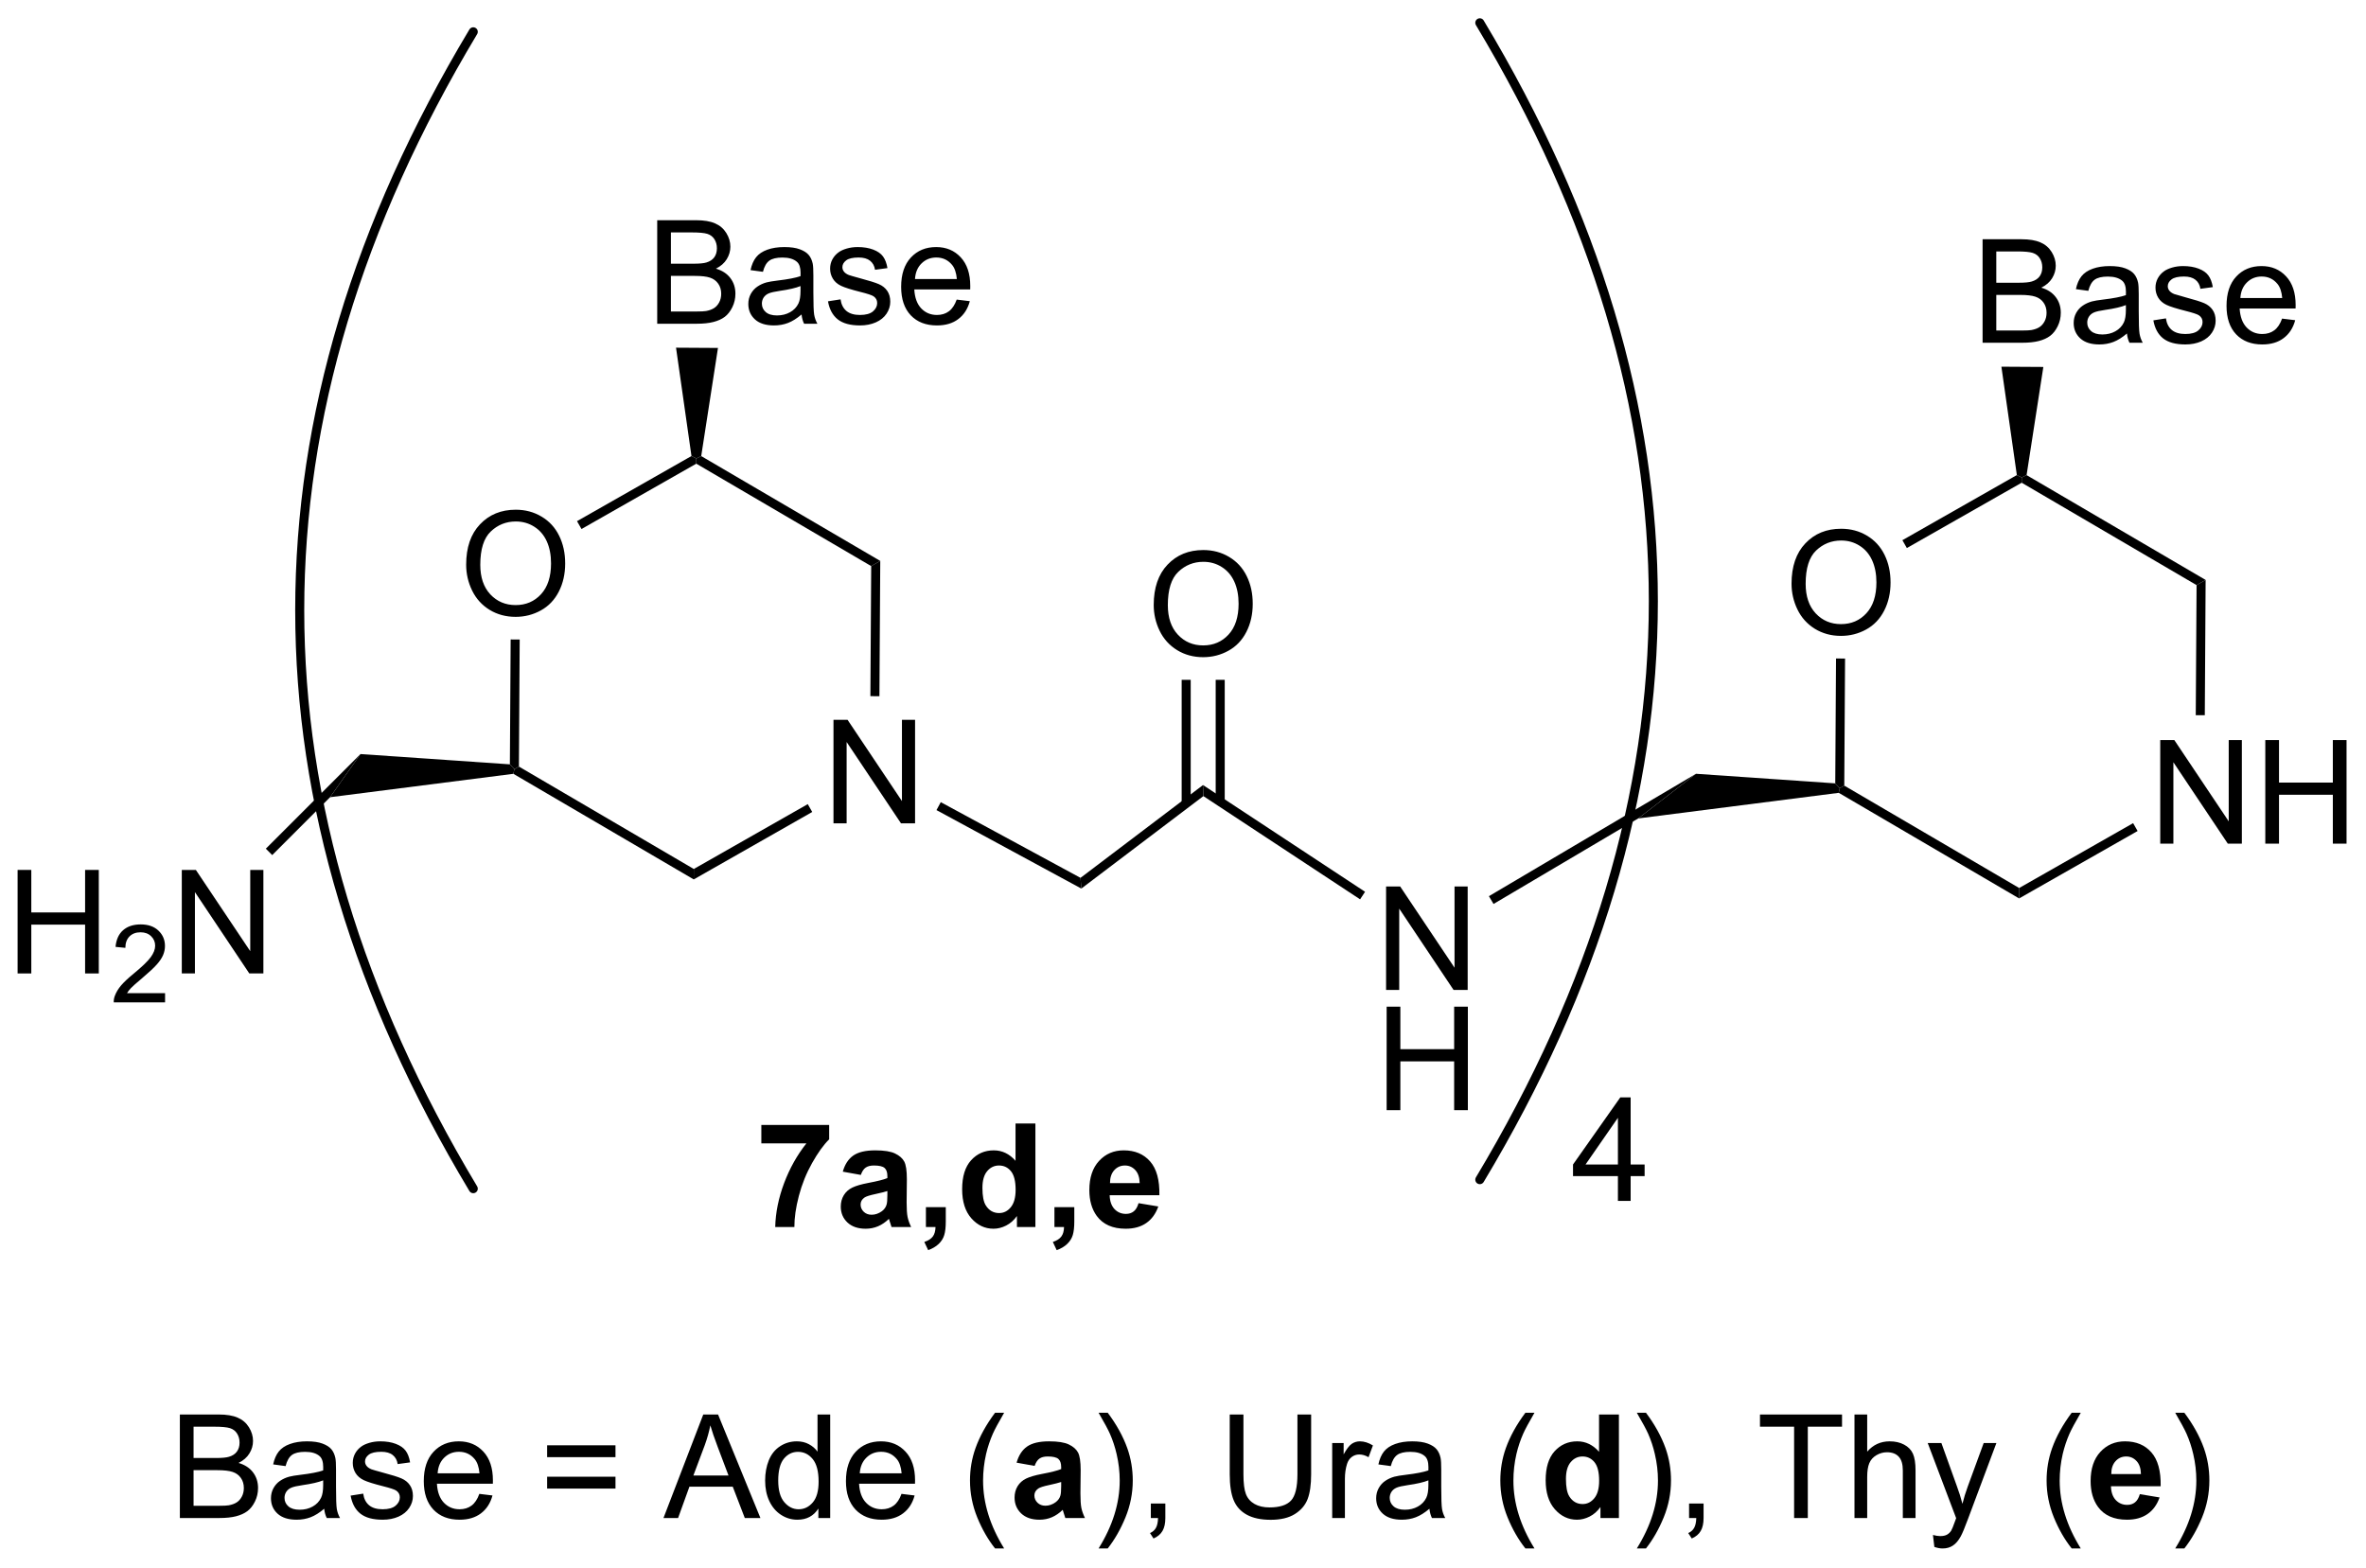 <?xml version="1.0" encoding="UTF-8"?>
<!DOCTYPE svg PUBLIC '-//W3C//DTD SVG 1.0//EN'
          'http://www.w3.org/TR/2001/REC-SVG-20010904/DTD/svg10.dtd'>
<svg stroke-dasharray="none" shape-rendering="auto" xmlns="http://www.w3.org/2000/svg" font-family="'Dialog'" text-rendering="auto" width="359" fill-opacity="1" color-interpolation="auto" color-rendering="auto" preserveAspectRatio="xMidYMid meet" font-size="12px" viewBox="0 0 359 238" fill="black" xmlns:xlink="http://www.w3.org/1999/xlink" stroke="black" image-rendering="auto" stroke-miterlimit="10" stroke-linecap="square" stroke-linejoin="miter" font-style="normal" stroke-width="1" height="238" stroke-dashoffset="0" font-weight="normal" stroke-opacity="1"
><!--Generated by the Batik Graphics2D SVG Generator--><defs id="genericDefs"
  /><g
  ><defs id="defs1"
    ><clipPath clipPathUnits="userSpaceOnUse" id="clipPath1"
      ><path d="M2.541 0.609 L136.971 0.609 L136.971 89.722 L2.541 89.722 L2.541 0.609 Z"
      /></clipPath
      ><clipPath clipPathUnits="userSpaceOnUse" id="clipPath2"
      ><path d="M48.638 129.922 L48.638 216.557 L179.33 216.557 L179.33 129.922 Z"
      /></clipPath
    ></defs
    ><g transform="scale(2.667,2.667) translate(-2.541,-0.609) matrix(1.029,0,0,1.029,-47.488,-133.029)"
    ><path d="M168.057 176.521 L168.057 170.794 L168.836 170.794 L171.844 175.289 L171.844 170.794 L172.57 170.794 L172.57 176.521 L171.792 176.521 L168.784 172.021 L168.784 176.521 L168.057 176.521 ZM173.866 176.521 L173.866 170.794 L174.624 170.794 L174.624 173.146 L177.6 173.146 L177.6 170.794 L178.358 170.794 L178.358 176.521 L177.6 176.521 L177.6 173.82 L174.624 173.82 L174.624 176.521 L173.866 176.521 Z" stroke="none" clip-path="url(#clipPath2)"
    /></g
    ><g transform="matrix(2.743,0,0,2.743,-133.41,-356.368)"
    ><path d="M147.738 162.21 Q147.738 160.783 148.504 159.978 Q149.269 159.171 150.48 159.171 Q151.272 159.171 151.907 159.551 Q152.545 159.929 152.879 160.606 Q153.215 161.283 153.215 162.142 Q153.215 163.014 152.863 163.702 Q152.512 164.389 151.866 164.744 Q151.222 165.098 150.475 165.098 Q149.668 165.098 149.03 164.707 Q148.394 164.314 148.066 163.639 Q147.738 162.962 147.738 162.21 ZM148.519 162.22 Q148.519 163.257 149.074 163.853 Q149.631 164.447 150.472 164.447 Q151.327 164.447 151.879 163.845 Q152.433 163.244 152.433 162.139 Q152.433 161.439 152.196 160.918 Q151.959 160.397 151.504 160.111 Q151.051 159.822 150.483 159.822 Q149.678 159.822 149.097 160.376 Q148.519 160.929 148.519 162.22 Z" stroke="none" clip-path="url(#clipPath2)"
    /></g
    ><g transform="matrix(2.743,0,0,2.743,-133.41,-356.368)"
    ><path d="M150.35 173.781 L150.405 173.524 L150.655 173.381 L160.33 179.046 L160.327 179.623 Z" stroke="none" clip-path="url(#clipPath2)"
    /></g
    ><g transform="matrix(2.743,0,0,2.743,-133.41,-356.368)"
    ><path d="M160.327 179.623 L160.33 179.046 L166.633 175.458 L166.881 175.893 Z" stroke="none" clip-path="url(#clipPath2)"
    /></g
    ><g transform="matrix(2.743,0,0,2.743,-133.41,-356.368)"
    ><path d="M170.598 169.488 L170.098 169.485 L170.143 162.289 L170.644 162.003 Z" stroke="none" clip-path="url(#clipPath2)"
    /></g
    ><g transform="matrix(2.743,0,0,2.743,-133.41,-356.368)"
    ><path d="M170.644 162.003 L170.143 162.289 L160.468 156.624 L160.47 156.335 L160.74 156.204 Z" stroke="none" clip-path="url(#clipPath2)"
    /></g
    ><g transform="matrix(2.743,0,0,2.743,-133.41,-356.368)"
    ><path d="M160.201 156.201 L160.47 156.335 L160.468 156.624 L154.117 160.238 L153.87 159.804 Z" stroke="none" clip-path="url(#clipPath2)"
    /></g
    ><g transform="matrix(2.743,0,0,2.743,-133.41,-356.368)"
    ><path d="M150.199 166.349 L150.699 166.352 L150.655 173.381 L150.405 173.524 L150.156 173.257 Z" stroke="none" clip-path="url(#clipPath2)"
    /></g
    ><g transform="matrix(2.743,0,0,2.743,-133.41,-356.368)"
    ><path d="M158.306 148.881 L158.306 143.155 L160.455 143.155 Q161.111 143.155 161.507 143.329 Q161.905 143.501 162.129 143.863 Q162.353 144.225 162.353 144.618 Q162.353 144.985 162.153 145.311 Q161.955 145.634 161.554 145.834 Q162.072 145.985 162.351 146.353 Q162.632 146.72 162.632 147.22 Q162.632 147.623 162.46 147.97 Q162.291 148.314 162.041 148.501 Q161.791 148.689 161.413 148.785 Q161.038 148.881 160.491 148.881 L158.306 148.881 ZM159.064 145.561 L160.304 145.561 Q160.806 145.561 161.025 145.493 Q161.314 145.407 161.46 145.209 Q161.608 145.009 161.608 144.709 Q161.608 144.423 161.47 144.207 Q161.335 143.991 161.08 143.91 Q160.827 143.829 160.21 143.829 L159.064 143.829 L159.064 145.561 ZM159.064 148.204 L160.491 148.204 Q160.858 148.204 161.007 148.178 Q161.267 148.131 161.442 148.022 Q161.619 147.912 161.731 147.704 Q161.845 147.493 161.845 147.22 Q161.845 146.899 161.681 146.665 Q161.517 146.428 161.226 146.332 Q160.936 146.235 160.39 146.235 L159.064 146.235 L159.064 148.204 ZM166.291 148.368 Q165.9 148.702 165.538 148.839 Q165.179 148.975 164.765 148.975 Q164.08 148.975 163.713 148.642 Q163.345 148.306 163.345 147.787 Q163.345 147.483 163.483 147.23 Q163.624 146.978 163.848 146.827 Q164.072 146.673 164.353 146.595 Q164.561 146.54 164.978 146.491 Q165.83 146.389 166.233 146.248 Q166.236 146.103 166.236 146.064 Q166.236 145.634 166.038 145.459 Q165.767 145.22 165.236 145.22 Q164.741 145.22 164.504 145.394 Q164.267 145.569 164.155 146.009 L163.468 145.915 Q163.561 145.475 163.775 145.204 Q163.991 144.931 164.398 144.785 Q164.804 144.639 165.338 144.639 Q165.869 144.639 166.2 144.764 Q166.533 144.889 166.689 145.079 Q166.845 145.267 166.908 145.556 Q166.944 145.735 166.944 146.204 L166.944 147.142 Q166.944 148.123 166.989 148.384 Q167.033 148.642 167.166 148.881 L166.431 148.881 Q166.322 148.662 166.291 148.368 ZM166.233 146.798 Q165.851 146.954 165.085 147.064 Q164.65 147.126 164.47 147.204 Q164.291 147.282 164.192 147.433 Q164.095 147.584 164.095 147.767 Q164.095 148.048 164.309 148.235 Q164.523 148.423 164.931 148.423 Q165.338 148.423 165.653 148.246 Q165.97 148.069 166.119 147.759 Q166.233 147.522 166.233 147.056 L166.233 146.798 ZM167.753 147.642 L168.448 147.532 Q168.506 147.952 168.774 148.175 Q169.042 148.397 169.521 148.397 Q170.006 148.397 170.24 148.199 Q170.474 148.001 170.474 147.735 Q170.474 147.498 170.269 147.36 Q170.123 147.267 169.55 147.123 Q168.776 146.928 168.477 146.785 Q168.177 146.642 168.024 146.392 Q167.87 146.139 167.87 145.834 Q167.87 145.556 167.995 145.321 Q168.123 145.084 168.341 144.928 Q168.506 144.806 168.789 144.722 Q169.073 144.639 169.396 144.639 Q169.886 144.639 170.253 144.78 Q170.623 144.92 170.797 145.16 Q170.974 145.399 171.042 145.803 L170.355 145.897 Q170.308 145.577 170.081 145.397 Q169.857 145.217 169.448 145.217 Q168.964 145.217 168.756 145.379 Q168.55 145.537 168.55 145.751 Q168.55 145.889 168.636 145.998 Q168.722 146.11 168.904 146.186 Q169.011 146.225 169.526 146.366 Q170.271 146.564 170.565 146.691 Q170.862 146.819 171.029 147.061 Q171.198 147.303 171.198 147.662 Q171.198 148.014 170.993 148.324 Q170.787 148.634 170.399 148.806 Q170.013 148.975 169.526 148.975 Q168.716 148.975 168.292 148.639 Q167.87 148.303 167.753 147.642 ZM174.873 147.545 L175.599 147.634 Q175.427 148.272 174.961 148.623 Q174.498 148.975 173.776 148.975 Q172.865 148.975 172.331 148.415 Q171.8 147.853 171.8 146.842 Q171.8 145.795 172.339 145.217 Q172.878 144.639 173.737 144.639 Q174.568 144.639 175.094 145.207 Q175.623 145.772 175.623 146.798 Q175.623 146.86 175.62 146.985 L172.526 146.985 Q172.565 147.67 172.912 148.035 Q173.261 148.397 173.779 148.397 Q174.167 148.397 174.44 148.194 Q174.714 147.991 174.873 147.545 ZM172.565 146.407 L174.881 146.407 Q174.834 145.884 174.615 145.623 Q174.279 145.217 173.745 145.217 Q173.261 145.217 172.93 145.543 Q172.599 145.866 172.565 146.407 Z" stroke="none" clip-path="url(#clipPath2)"
    /></g
    ><g transform="matrix(2.743,0,0,2.743,-133.41,-356.368)"
    ><path d="M125.31 184.687 L125.31 178.961 L126.088 178.961 L129.096 183.456 L129.096 178.961 L129.823 178.961 L129.823 184.687 L129.044 184.687 L126.036 180.187 L126.036 184.687 L125.31 184.687 Z" stroke="none" clip-path="url(#clipPath2)"
    /></g
    ><g transform="matrix(2.743,0,0,2.743,-133.41,-356.368)"
    ><path d="M125.341 191.337 L125.341 185.611 L126.099 185.611 L126.099 187.962 L129.075 187.962 L129.075 185.611 L129.833 185.611 L129.833 191.337 L129.075 191.337 L129.075 188.637 L126.099 188.637 L126.099 191.337 L125.341 191.337 Z" stroke="none" clip-path="url(#clipPath2)"
    /></g
    ><g transform="matrix(2.743,0,0,2.743,-133.41,-356.368)"
    ><path d="M142.453 172.727 L139.255 175.198 L131.253 179.929 L130.998 179.498 Z" stroke="none" clip-path="url(#clipPath2)"
    /></g
    ><g transform="matrix(2.743,0,0,2.743,-133.41,-356.368)"
    ><path d="M94.742 175.469 L94.742 169.742 L95.521 169.742 L98.529 174.237 L98.529 169.742 L99.255 169.742 L99.255 175.469 L98.477 175.469 L95.469 170.969 L95.469 175.469 L94.742 175.469 Z" stroke="none" clip-path="url(#clipPath2)"
    /></g
    ><g transform="matrix(2.743,0,0,2.743,-133.41,-356.368)"
    ><path d="M74.423 161.157 Q74.423 159.73 75.189 158.926 Q75.954 158.118 77.165 158.118 Q77.957 158.118 78.593 158.499 Q79.231 158.876 79.564 159.553 Q79.9 160.23 79.9 161.09 Q79.9 161.962 79.548 162.649 Q79.197 163.337 78.551 163.691 Q77.908 164.045 77.16 164.045 Q76.353 164.045 75.715 163.655 Q75.079 163.262 74.751 162.587 Q74.423 161.91 74.423 161.157 ZM75.204 161.168 Q75.204 162.204 75.759 162.801 Q76.317 163.394 77.158 163.394 Q78.012 163.394 78.564 162.793 Q79.118 162.191 79.118 161.087 Q79.118 160.387 78.882 159.866 Q78.645 159.345 78.189 159.058 Q77.736 158.769 77.168 158.769 Q76.363 158.769 75.783 159.324 Q75.204 159.876 75.204 161.168 Z" stroke="none" clip-path="url(#clipPath2)"
    /></g
    ><g transform="matrix(2.743,0,0,2.743,-133.41,-356.368)"
    ><path d="M77.035 172.729 L77.09 172.471 L77.341 172.328 L87.015 177.994 L87.012 178.571 Z" stroke="none" clip-path="url(#clipPath2)"
    /></g
    ><g transform="matrix(2.743,0,0,2.743,-133.41,-356.368)"
    ><path d="M87.012 178.571 L87.015 177.994 L93.319 174.406 L93.566 174.84 Z" stroke="none" clip-path="url(#clipPath2)"
    /></g
    ><g transform="matrix(2.743,0,0,2.743,-133.41,-356.368)"
    ><path d="M97.283 168.436 L96.783 168.433 L96.828 161.237 L97.329 160.951 Z" stroke="none" clip-path="url(#clipPath2)"
    /></g
    ><g transform="matrix(2.743,0,0,2.743,-133.41,-356.368)"
    ><path d="M97.329 160.951 L96.828 161.237 L87.153 155.571 L87.155 155.283 L87.425 155.151 Z" stroke="none" clip-path="url(#clipPath2)"
    /></g
    ><g transform="matrix(2.743,0,0,2.743,-133.41,-356.368)"
    ><path d="M86.886 155.148 L87.155 155.283 L87.153 155.571 L80.803 159.186 L80.555 158.751 Z" stroke="none" clip-path="url(#clipPath2)"
    /></g
    ><g transform="matrix(2.743,0,0,2.743,-133.41,-356.368)"
    ><path d="M76.884 165.296 L77.384 165.299 L77.341 172.328 L77.09 172.471 L76.841 172.205 Z" stroke="none" clip-path="url(#clipPath2)"
    /></g
    ><g transform="matrix(2.743,0,0,2.743,-133.41,-356.368)"
    ><path d="M84.991 147.829 L84.991 142.102 L87.14 142.102 Q87.796 142.102 88.192 142.277 Q88.59 142.449 88.814 142.811 Q89.038 143.173 89.038 143.566 Q89.038 143.933 88.838 144.258 Q88.64 144.581 88.239 144.782 Q88.757 144.933 89.036 145.3 Q89.317 145.667 89.317 146.167 Q89.317 146.571 89.145 146.917 Q88.976 147.261 88.726 147.449 Q88.476 147.636 88.098 147.732 Q87.723 147.829 87.176 147.829 L84.991 147.829 ZM85.749 144.508 L86.989 144.508 Q87.491 144.508 87.71 144.441 Q87.999 144.355 88.145 144.157 Q88.293 143.956 88.293 143.657 Q88.293 143.37 88.156 143.154 Q88.02 142.938 87.765 142.857 Q87.512 142.777 86.895 142.777 L85.749 142.777 L85.749 144.508 ZM85.749 147.152 L87.176 147.152 Q87.543 147.152 87.692 147.126 Q87.952 147.079 88.127 146.969 Q88.304 146.86 88.416 146.652 Q88.531 146.441 88.531 146.167 Q88.531 145.847 88.366 145.613 Q88.202 145.376 87.911 145.279 Q87.622 145.183 87.075 145.183 L85.749 145.183 L85.749 147.152 ZM92.976 147.316 Q92.585 147.649 92.223 147.787 Q91.864 147.923 91.45 147.923 Q90.765 147.923 90.398 147.589 Q90.031 147.253 90.031 146.735 Q90.031 146.43 90.168 146.178 Q90.309 145.925 90.533 145.774 Q90.757 145.62 91.038 145.542 Q91.247 145.488 91.663 145.438 Q92.515 145.337 92.918 145.196 Q92.921 145.05 92.921 145.011 Q92.921 144.581 92.723 144.407 Q92.452 144.167 91.921 144.167 Q91.426 144.167 91.189 144.342 Q90.952 144.516 90.84 144.956 L90.153 144.863 Q90.247 144.423 90.46 144.152 Q90.676 143.878 91.083 143.732 Q91.489 143.587 92.023 143.587 Q92.554 143.587 92.885 143.712 Q93.218 143.837 93.374 144.027 Q93.531 144.214 93.593 144.503 Q93.629 144.683 93.629 145.152 L93.629 146.089 Q93.629 147.071 93.674 147.331 Q93.718 147.589 93.851 147.829 L93.116 147.829 Q93.007 147.61 92.976 147.316 ZM92.918 145.745 Q92.536 145.902 91.77 146.011 Q91.335 146.074 91.156 146.152 Q90.976 146.23 90.877 146.381 Q90.781 146.532 90.781 146.714 Q90.781 146.995 90.994 147.183 Q91.208 147.37 91.616 147.37 Q92.023 147.37 92.338 147.193 Q92.656 147.016 92.804 146.706 Q92.918 146.469 92.918 146.003 L92.918 145.745 ZM94.438 146.589 L95.133 146.48 Q95.191 146.899 95.459 147.123 Q95.727 147.344 96.206 147.344 Q96.691 147.344 96.925 147.147 Q97.159 146.949 97.159 146.683 Q97.159 146.446 96.954 146.308 Q96.808 146.214 96.235 146.071 Q95.462 145.876 95.162 145.732 Q94.862 145.589 94.709 145.339 Q94.555 145.087 94.555 144.782 Q94.555 144.503 94.68 144.269 Q94.808 144.032 95.027 143.876 Q95.191 143.753 95.475 143.67 Q95.758 143.587 96.081 143.587 Q96.571 143.587 96.938 143.727 Q97.308 143.868 97.482 144.107 Q97.659 144.347 97.727 144.751 L97.04 144.844 Q96.993 144.524 96.766 144.344 Q96.542 144.165 96.133 144.165 Q95.649 144.165 95.441 144.326 Q95.235 144.485 95.235 144.699 Q95.235 144.837 95.321 144.946 Q95.407 145.058 95.589 145.133 Q95.696 145.173 96.212 145.313 Q96.956 145.511 97.251 145.639 Q97.547 145.766 97.714 146.008 Q97.883 146.251 97.883 146.61 Q97.883 146.962 97.678 147.272 Q97.472 147.581 97.084 147.753 Q96.698 147.923 96.212 147.923 Q95.402 147.923 94.977 147.587 Q94.555 147.251 94.438 146.589 ZM101.558 146.493 L102.284 146.581 Q102.112 147.219 101.646 147.571 Q101.183 147.923 100.462 147.923 Q99.55 147.923 99.016 147.363 Q98.485 146.8 98.485 145.79 Q98.485 144.743 99.024 144.165 Q99.563 143.587 100.422 143.587 Q101.253 143.587 101.779 144.154 Q102.308 144.719 102.308 145.745 Q102.308 145.808 102.305 145.933 L99.212 145.933 Q99.251 146.618 99.597 146.982 Q99.946 147.344 100.464 147.344 Q100.852 147.344 101.126 147.141 Q101.399 146.938 101.558 146.493 ZM99.251 145.355 L101.566 145.355 Q101.519 144.831 101.3 144.571 Q100.964 144.165 100.43 144.165 Q99.946 144.165 99.615 144.49 Q99.284 144.813 99.251 145.355 Z" stroke="none" clip-path="url(#clipPath2)"
    /></g
    ><g transform="matrix(2.743,0,0,2.743,-133.41,-356.368)"
    ><path d="M100.439 174.736 L100.677 174.297 L108.407 178.484 L108.452 179.077 Z" stroke="none" clip-path="url(#clipPath2)"
    /></g
    ><g transform="matrix(2.743,0,0,2.743,-133.41,-356.368)"
    ><path d="M108.452 179.077 L108.407 178.484 L115.183 173.35 L115.203 173.962 Z" stroke="none" clip-path="url(#clipPath2)"
    /></g
    ><g transform="matrix(2.743,0,0,2.743,-133.41,-356.368)"
    ><path d="M112.456 163.388 Q112.456 161.961 113.222 161.156 Q113.987 160.349 115.198 160.349 Q115.99 160.349 116.625 160.729 Q117.263 161.107 117.597 161.784 Q117.933 162.461 117.933 163.32 Q117.933 164.193 117.581 164.88 Q117.23 165.568 116.584 165.922 Q115.94 166.276 115.193 166.276 Q114.386 166.276 113.748 165.885 Q113.112 165.492 112.784 164.818 Q112.456 164.141 112.456 163.388 ZM113.237 163.398 Q113.237 164.435 113.792 165.031 Q114.349 165.625 115.19 165.625 Q116.045 165.625 116.597 165.023 Q117.151 164.422 117.151 163.318 Q117.151 162.617 116.914 162.096 Q116.677 161.575 116.222 161.289 Q115.769 161 115.201 161 Q114.396 161 113.815 161.555 Q113.237 162.107 113.237 163.398 Z" stroke="none" clip-path="url(#clipPath2)"
    /></g
    ><g transform="matrix(2.743,0,0,2.743,-133.41,-356.368)"
    ><path d="M116.384 174.276 L116.384 167.529 L115.884 167.529 L115.884 174.276 ZM114.502 174.369 L114.502 167.529 L114.002 167.529 L114.002 174.369 Z" stroke="none" clip-path="url(#clipPath2)"
    /></g
    ><g transform="matrix(2.743,0,0,2.743,-133.41,-356.368)"
    ><path d="M49.61 183.773 L49.61 178.046 L50.368 178.046 L50.368 180.398 L53.344 180.398 L53.344 178.046 L54.102 178.046 L54.102 183.773 L53.344 183.773 L53.344 181.072 L50.368 181.072 L50.368 183.773 L49.61 183.773 Z" stroke="none" clip-path="url(#clipPath2)"
    /></g
    ><g transform="matrix(2.743,0,0,2.743,-133.41,-356.368)"
    ><path d="M57.768 184.865 L57.768 185.373 L54.928 185.373 Q54.922 185.181 54.991 185.006 Q55.098 184.717 55.336 184.435 Q55.577 184.154 56.028 183.785 Q56.727 183.211 56.973 182.875 Q57.219 182.539 57.219 182.24 Q57.219 181.928 56.995 181.713 Q56.772 181.496 56.411 181.496 Q56.03 181.496 55.801 181.724 Q55.573 181.953 55.571 182.357 L55.028 182.303 Q55.084 181.695 55.448 181.379 Q55.811 181.06 56.422 181.06 Q57.041 181.06 57.401 181.404 Q57.762 181.746 57.762 182.252 Q57.762 182.51 57.657 182.76 Q57.551 183.008 57.305 183.283 Q57.061 183.558 56.493 184.039 Q56.018 184.437 55.883 184.58 Q55.748 184.722 55.661 184.865 L57.768 184.865 Z" stroke="none" clip-path="url(#clipPath2)"
    /></g
    ><g transform="matrix(2.743,0,0,2.743,-133.41,-356.368)"
    ><path d="M58.693 183.773 L58.693 178.046 L59.471 178.046 L62.479 182.541 L62.479 178.046 L63.206 178.046 L63.206 183.773 L62.427 183.773 L59.419 179.273 L59.419 183.773 L58.693 183.773 Z" stroke="none" clip-path="url(#clipPath2)"
    /></g
    ><g transform="matrix(2.743,0,0,2.743,-133.41,-356.368)"
    ><path d="M68.576 171.636 L66.896 174.023 L63.695 177.225 L63.341 176.871 Z" stroke="none" clip-path="url(#clipPath2)"
    /></g
    ><g transform="matrix(2.743,0,0,2.743,-133.41,-356.368)"
    ><path d="M115.203 173.962 L115.183 173.35 L124.147 179.255 L123.872 179.673 Z" stroke="none" clip-path="url(#clipPath2)"
    /></g
    ><g stroke-width="0.5" transform="matrix(2.743,0,0,2.743,-133.41,-356.368)" stroke-linejoin="round" stroke-linecap="round"
    ><path fill="none" d="M74.816 131.679 Q55.616 163.68 74.816 195.68" clip-path="url(#clipPath2)"
    /></g
    ><g stroke-width="0.5" transform="matrix(2.743,0,0,2.743,-133.41,-356.368)" stroke-linejoin="round" stroke-linecap="round"
    ><path fill="none" d="M130.494 195.181 Q149.694 163.181 130.494 131.18" clip-path="url(#clipPath2)"
    /></g
    ><g transform="matrix(2.743,0,0,2.743,-133.41,-356.368)"
    ><path d="M138.134 196.358 L138.134 194.985 L135.65 194.985 L135.65 194.342 L138.265 190.631 L138.838 190.631 L138.838 194.342 L139.611 194.342 L139.611 194.985 L138.838 194.985 L138.838 196.358 L138.134 196.358 ZM138.134 194.342 L138.134 191.759 L136.343 194.342 L138.134 194.342 Z" stroke="none" clip-path="url(#clipPath2)"
    /></g
    ><g transform="matrix(2.743,0,0,2.743,-133.41,-356.368)"
    ><path d="M58.586 213.9 L58.586 208.173 L60.734 208.173 Q61.39 208.173 61.786 208.348 Q62.185 208.52 62.409 208.882 Q62.633 209.244 62.633 209.637 Q62.633 210.004 62.432 210.33 Q62.234 210.653 61.833 210.853 Q62.351 211.004 62.63 211.371 Q62.911 211.739 62.911 212.239 Q62.911 212.642 62.739 212.989 Q62.57 213.332 62.32 213.52 Q62.07 213.707 61.693 213.804 Q61.318 213.9 60.771 213.9 L58.586 213.9 ZM59.344 210.58 L60.583 210.58 Q61.086 210.58 61.304 210.512 Q61.594 210.426 61.739 210.228 Q61.888 210.028 61.888 209.728 Q61.888 209.442 61.75 209.226 Q61.614 209.01 61.359 208.929 Q61.107 208.848 60.489 208.848 L59.344 208.848 L59.344 210.58 ZM59.344 213.223 L60.771 213.223 Q61.138 213.223 61.286 213.197 Q61.547 213.15 61.721 213.041 Q61.898 212.931 62.01 212.723 Q62.125 212.512 62.125 212.239 Q62.125 211.918 61.961 211.684 Q61.797 211.447 61.505 211.351 Q61.216 211.254 60.669 211.254 L59.344 211.254 L59.344 213.223 ZM66.57 213.387 Q66.18 213.72 65.817 213.858 Q65.458 213.994 65.044 213.994 Q64.359 213.994 63.992 213.661 Q63.625 213.325 63.625 212.806 Q63.625 212.502 63.763 212.249 Q63.903 211.996 64.127 211.845 Q64.351 211.692 64.633 211.614 Q64.841 211.559 65.258 211.51 Q66.109 211.408 66.513 211.267 Q66.515 211.121 66.515 211.082 Q66.515 210.653 66.317 210.478 Q66.047 210.239 65.515 210.239 Q65.021 210.239 64.784 210.413 Q64.547 210.588 64.435 211.028 L63.747 210.934 Q63.841 210.494 64.055 210.223 Q64.271 209.95 64.677 209.804 Q65.083 209.658 65.617 209.658 Q66.148 209.658 66.479 209.783 Q66.812 209.908 66.969 210.098 Q67.125 210.286 67.187 210.575 Q67.224 210.754 67.224 211.223 L67.224 212.161 Q67.224 213.142 67.268 213.403 Q67.312 213.661 67.445 213.9 L66.711 213.9 Q66.601 213.681 66.57 213.387 ZM66.513 211.817 Q66.13 211.973 65.364 212.082 Q64.93 212.145 64.75 212.223 Q64.57 212.301 64.471 212.452 Q64.375 212.603 64.375 212.786 Q64.375 213.067 64.588 213.254 Q64.802 213.442 65.211 213.442 Q65.617 213.442 65.932 213.265 Q66.25 213.088 66.398 212.778 Q66.513 212.541 66.513 212.075 L66.513 211.817 ZM68.032 212.661 L68.728 212.551 Q68.785 212.97 69.053 213.194 Q69.321 213.416 69.801 213.416 Q70.285 213.416 70.519 213.218 Q70.754 213.02 70.754 212.754 Q70.754 212.517 70.548 212.379 Q70.402 212.286 69.829 212.142 Q69.056 211.947 68.756 211.804 Q68.457 211.661 68.303 211.411 Q68.15 211.158 68.15 210.853 Q68.15 210.575 68.275 210.34 Q68.402 210.103 68.621 209.947 Q68.785 209.825 69.069 209.741 Q69.353 209.658 69.676 209.658 Q70.165 209.658 70.532 209.798 Q70.902 209.939 71.077 210.179 Q71.254 210.418 71.321 210.822 L70.634 210.916 Q70.587 210.595 70.361 210.416 Q70.136 210.236 69.728 210.236 Q69.243 210.236 69.035 210.398 Q68.829 210.556 68.829 210.77 Q68.829 210.908 68.915 211.017 Q69.001 211.129 69.183 211.205 Q69.29 211.244 69.806 211.385 Q70.551 211.582 70.845 211.71 Q71.142 211.838 71.308 212.08 Q71.478 212.322 71.478 212.681 Q71.478 213.033 71.272 213.343 Q71.066 213.653 70.678 213.825 Q70.293 213.994 69.806 213.994 Q68.996 213.994 68.571 213.658 Q68.15 213.322 68.032 212.661 ZM75.152 212.564 L75.879 212.653 Q75.707 213.291 75.241 213.642 Q74.777 213.994 74.056 213.994 Q73.144 213.994 72.611 213.434 Q72.079 212.871 72.079 211.861 Q72.079 210.814 72.618 210.236 Q73.157 209.658 74.017 209.658 Q74.847 209.658 75.374 210.226 Q75.902 210.791 75.902 211.817 Q75.902 211.879 75.9 212.004 L72.806 212.004 Q72.845 212.689 73.191 213.054 Q73.54 213.416 74.058 213.416 Q74.446 213.416 74.72 213.213 Q74.993 213.01 75.152 212.564 ZM72.845 211.426 L75.16 211.426 Q75.113 210.903 74.894 210.642 Q74.558 210.236 74.025 210.236 Q73.54 210.236 73.209 210.562 Q72.879 210.885 72.845 211.426 ZM82.683 210.533 L78.902 210.533 L78.902 209.877 L82.683 209.877 L82.683 210.533 ZM82.683 212.27 L78.902 212.27 L78.902 211.614 L82.683 211.614 L82.683 212.27 ZM85.338 213.9 L87.539 208.173 L88.357 208.173 L90.7 213.9 L89.836 213.9 L89.169 212.166 L86.773 212.166 L86.146 213.9 L85.338 213.9 ZM86.992 211.548 L88.935 211.548 L88.336 209.963 Q88.062 209.239 87.93 208.775 Q87.82 209.325 87.622 209.869 L86.992 211.548 ZM93.906 213.9 L93.906 213.377 Q93.513 213.994 92.747 213.994 Q92.25 213.994 91.833 213.72 Q91.419 213.447 91.19 212.957 Q90.961 212.465 90.961 211.83 Q90.961 211.207 91.166 210.702 Q91.375 210.197 91.789 209.929 Q92.203 209.658 92.716 209.658 Q93.091 209.658 93.383 209.817 Q93.677 209.973 93.859 210.228 L93.859 208.173 L94.56 208.173 L94.56 213.9 L93.906 213.9 ZM91.685 211.83 Q91.685 212.627 92.021 213.023 Q92.357 213.416 92.812 213.416 Q93.273 213.416 93.596 213.038 Q93.919 212.661 93.919 211.887 Q93.919 211.036 93.591 210.637 Q93.263 210.239 92.781 210.239 Q92.312 210.239 91.997 210.621 Q91.685 211.004 91.685 211.83 ZM98.504 212.564 L99.23 212.653 Q99.058 213.291 98.592 213.642 Q98.129 213.994 97.407 213.994 Q96.496 213.994 95.962 213.434 Q95.431 212.871 95.431 211.861 Q95.431 210.814 95.97 210.236 Q96.509 209.658 97.368 209.658 Q98.199 209.658 98.725 210.226 Q99.254 210.791 99.254 211.817 Q99.254 211.879 99.251 212.004 L96.157 212.004 Q96.196 212.689 96.543 213.054 Q96.892 213.416 97.41 213.416 Q97.798 213.416 98.071 213.213 Q98.345 213.01 98.504 212.564 ZM96.196 211.426 L98.511 211.426 Q98.465 210.903 98.246 210.642 Q97.91 210.236 97.376 210.236 Q96.892 210.236 96.561 210.562 Q96.23 210.885 96.196 211.426 ZM103.681 215.585 Q103.097 214.851 102.694 213.866 Q102.293 212.879 102.293 211.825 Q102.293 210.895 102.595 210.043 Q102.946 209.056 103.681 208.075 L104.183 208.075 Q103.712 208.887 103.558 209.236 Q103.321 209.775 103.183 210.361 Q103.017 211.09 103.017 211.83 Q103.017 213.707 104.183 215.585 L103.681 215.585 Z" stroke="none" clip-path="url(#clipPath2)"
    /></g
    ><g transform="matrix(2.743,0,0,2.743,-133.41,-356.368)"
    ><path d="M105.868 211.017 L104.871 210.838 Q105.04 210.236 105.449 209.947 Q105.861 209.658 106.668 209.658 Q107.402 209.658 107.762 209.832 Q108.121 210.004 108.267 210.273 Q108.415 210.541 108.415 211.254 L108.402 212.536 Q108.402 213.082 108.454 213.343 Q108.509 213.603 108.652 213.9 L107.566 213.9 Q107.525 213.791 107.462 213.575 Q107.433 213.478 107.423 213.447 Q107.142 213.72 106.822 213.858 Q106.501 213.994 106.137 213.994 Q105.496 213.994 105.126 213.648 Q104.759 213.298 104.759 212.767 Q104.759 212.416 104.926 212.14 Q105.095 211.864 105.397 211.718 Q105.699 211.572 106.269 211.463 Q107.04 211.317 107.337 211.192 L107.337 211.082 Q107.337 210.767 107.181 210.632 Q107.025 210.496 106.59 210.496 Q106.298 210.496 106.134 210.614 Q105.97 210.728 105.868 211.017 ZM107.337 211.908 Q107.126 211.978 106.668 212.077 Q106.212 212.173 106.072 212.267 Q105.855 212.418 105.855 212.653 Q105.855 212.885 106.027 213.054 Q106.199 213.22 106.465 213.22 Q106.762 213.22 107.032 213.025 Q107.23 212.877 107.293 212.661 Q107.337 212.52 107.337 212.127 L107.337 211.908 Z" stroke="none" clip-path="url(#clipPath2)"
    /></g
    ><g transform="matrix(2.743,0,0,2.743,-133.41,-356.368)"
    ><path d="M109.911 215.585 L109.406 215.585 Q110.575 213.707 110.575 211.83 Q110.575 211.095 110.406 210.371 Q110.273 209.786 110.036 209.246 Q109.883 208.895 109.406 208.075 L109.911 208.075 Q110.646 209.056 110.997 210.043 Q111.297 210.895 111.297 211.825 Q111.297 212.879 110.893 213.866 Q110.489 214.851 109.911 215.585 ZM112.297 213.9 L112.297 213.098 L113.099 213.098 L113.099 213.9 Q113.099 214.343 112.942 214.614 Q112.786 214.885 112.445 215.033 L112.25 214.733 Q112.474 214.635 112.578 214.444 Q112.685 214.257 112.695 213.9 L112.297 213.9 ZM120.406 208.173 L121.164 208.173 L121.164 211.481 Q121.164 212.345 120.969 212.853 Q120.773 213.361 120.263 213.681 Q119.755 213.999 118.927 213.999 Q118.122 213.999 117.609 213.72 Q117.099 213.442 116.88 212.918 Q116.661 212.392 116.661 211.481 L116.661 208.173 L117.419 208.173 L117.419 211.478 Q117.419 212.223 117.557 212.577 Q117.695 212.931 118.034 213.124 Q118.372 213.314 118.859 213.314 Q119.695 213.314 120.049 212.937 Q120.406 212.556 120.406 211.478 L120.406 208.173 ZM122.329 213.9 L122.329 209.752 L122.962 209.752 L122.962 210.379 Q123.204 209.939 123.407 209.798 Q123.613 209.658 123.861 209.658 Q124.215 209.658 124.582 209.885 L124.34 210.536 Q124.082 210.385 123.824 210.385 Q123.595 210.385 123.41 210.523 Q123.228 210.661 123.15 210.908 Q123.032 211.283 123.032 211.728 L123.032 213.9 L122.329 213.9 ZM127.707 213.387 Q127.316 213.72 126.954 213.858 Q126.595 213.994 126.181 213.994 Q125.496 213.994 125.129 213.661 Q124.761 213.325 124.761 212.806 Q124.761 212.502 124.9 212.249 Q125.04 211.996 125.264 211.845 Q125.488 211.692 125.769 211.614 Q125.978 211.559 126.394 211.51 Q127.246 211.408 127.65 211.267 Q127.652 211.121 127.652 211.082 Q127.652 210.653 127.454 210.478 Q127.183 210.239 126.652 210.239 Q126.157 210.239 125.92 210.413 Q125.683 210.588 125.571 211.028 L124.884 210.934 Q124.978 210.494 125.191 210.223 Q125.407 209.95 125.814 209.804 Q126.22 209.658 126.754 209.658 Q127.285 209.658 127.616 209.783 Q127.949 209.908 128.105 210.098 Q128.262 210.286 128.324 210.575 Q128.361 210.754 128.361 211.223 L128.361 212.161 Q128.361 213.142 128.405 213.403 Q128.449 213.661 128.582 213.9 L127.847 213.9 Q127.738 213.681 127.707 213.387 ZM127.65 211.817 Q127.267 211.973 126.501 212.082 Q126.066 212.145 125.886 212.223 Q125.707 212.301 125.608 212.452 Q125.511 212.603 125.511 212.786 Q125.511 213.067 125.725 213.254 Q125.939 213.442 126.347 213.442 Q126.754 213.442 127.069 213.265 Q127.386 213.088 127.535 212.778 Q127.65 212.541 127.65 212.075 L127.65 211.817 ZM133.017 215.585 Q132.433 214.851 132.03 213.866 Q131.629 212.879 131.629 211.825 Q131.629 210.895 131.931 210.043 Q132.282 209.056 133.017 208.075 L133.519 208.075 Q133.048 208.887 132.894 209.236 Q132.657 209.775 132.519 210.361 Q132.353 211.09 132.353 211.83 Q132.353 213.707 133.519 215.585 L133.017 215.585 Z" stroke="none" clip-path="url(#clipPath2)"
    /></g
    ><g transform="matrix(2.743,0,0,2.743,-133.41,-356.368)"
    ><path d="M138.189 213.9 L137.168 213.9 L137.168 213.291 Q136.915 213.645 136.569 213.819 Q136.222 213.994 135.871 213.994 Q135.157 213.994 134.647 213.418 Q134.137 212.84 134.137 211.809 Q134.137 210.754 134.631 210.207 Q135.129 209.658 135.887 209.658 Q136.582 209.658 137.09 210.236 L137.09 208.173 L138.189 208.173 L138.189 213.9 ZM135.259 211.736 Q135.259 212.4 135.441 212.697 Q135.707 213.127 136.183 213.127 Q136.564 213.127 136.829 212.804 Q137.095 212.481 137.095 211.84 Q137.095 211.127 136.837 210.812 Q136.579 210.496 136.176 210.496 Q135.785 210.496 135.522 210.809 Q135.259 211.119 135.259 211.736 Z" stroke="none" clip-path="url(#clipPath2)"
    /></g
    ><g transform="matrix(2.743,0,0,2.743,-133.41,-356.368)"
    ><path d="M139.685 215.585 L139.179 215.585 Q140.349 213.707 140.349 211.83 Q140.349 211.095 140.179 210.371 Q140.047 209.786 139.81 209.246 Q139.656 208.895 139.179 208.075 L139.685 208.075 Q140.419 209.056 140.771 210.043 Q141.07 210.895 141.07 211.825 Q141.07 212.879 140.667 213.866 Q140.263 214.851 139.685 215.585 ZM142.07 213.9 L142.07 213.098 L142.872 213.098 L142.872 213.9 Q142.872 214.343 142.716 214.614 Q142.56 214.885 142.219 215.033 L142.023 214.733 Q142.247 214.635 142.351 214.444 Q142.458 214.257 142.469 213.9 L142.07 213.9 ZM147.88 213.9 L147.88 208.848 L145.992 208.848 L145.992 208.173 L150.531 208.173 L150.531 208.848 L148.638 208.848 L148.638 213.9 L147.88 213.9 ZM151.22 213.9 L151.22 208.173 L151.923 208.173 L151.923 210.228 Q152.415 209.658 153.165 209.658 Q153.626 209.658 153.965 209.84 Q154.306 210.02 154.452 210.34 Q154.597 210.661 154.597 211.27 L154.597 213.9 L153.894 213.9 L153.894 211.27 Q153.894 210.744 153.665 210.504 Q153.439 210.262 153.019 210.262 Q152.707 210.262 152.431 210.426 Q152.157 210.588 152.04 210.866 Q151.923 211.142 151.923 211.629 L151.923 213.9 L151.22 213.9 ZM155.638 215.499 L155.56 214.838 Q155.789 214.9 155.961 214.9 Q156.195 214.9 156.336 214.822 Q156.476 214.744 156.567 214.603 Q156.633 214.499 156.781 214.08 Q156.802 214.023 156.844 213.908 L155.271 209.752 L156.028 209.752 L156.89 212.153 Q157.06 212.611 157.192 213.114 Q157.312 212.629 157.482 212.168 L158.367 209.752 L159.07 209.752 L157.492 213.97 Q157.239 214.655 157.099 214.913 Q156.911 215.26 156.669 215.421 Q156.427 215.585 156.091 215.585 Q155.888 215.585 155.638 215.499 ZM163.236 215.585 Q162.652 214.851 162.249 213.866 Q161.847 212.879 161.847 211.825 Q161.847 210.895 162.149 210.043 Q162.501 209.056 163.236 208.075 L163.738 208.075 Q163.267 208.887 163.113 209.236 Q162.876 209.775 162.738 210.361 Q162.571 211.09 162.571 211.83 Q162.571 213.707 163.738 215.585 L163.236 215.585 Z" stroke="none" clip-path="url(#clipPath2)"
    /></g
    ><g transform="matrix(2.743,0,0,2.743,-133.41,-356.368)"
    ><path d="M167.004 212.58 L168.097 212.762 Q167.887 213.364 167.431 213.679 Q166.978 213.994 166.293 213.994 Q165.212 213.994 164.691 213.286 Q164.282 212.72 164.282 211.856 Q164.282 210.825 164.821 210.241 Q165.36 209.658 166.183 209.658 Q167.11 209.658 167.644 210.27 Q168.181 210.879 168.157 212.142 L165.407 212.142 Q165.418 212.629 165.67 212.903 Q165.925 213.173 166.306 213.173 Q166.564 213.173 166.738 213.033 Q166.915 212.892 167.004 212.58 ZM167.066 211.47 Q167.056 210.994 166.821 210.746 Q166.587 210.496 166.251 210.496 Q165.892 210.496 165.657 210.76 Q165.423 211.02 165.425 211.47 L167.066 211.47 Z" stroke="none" clip-path="url(#clipPath2)"
    /></g
    ><g transform="matrix(2.743,0,0,2.743,-133.41,-356.368)"
    ><path d="M169.466 215.585 L168.961 215.585 Q170.13 213.707 170.13 211.83 Q170.13 211.095 169.961 210.371 Q169.828 209.786 169.591 209.246 Q169.437 208.895 168.961 208.075 L169.466 208.075 Q170.2 209.056 170.552 210.043 Q170.851 210.895 170.851 211.825 Q170.851 212.879 170.448 213.866 Q170.044 214.851 169.466 215.585 Z" stroke="none" clip-path="url(#clipPath2)"
    /></g
    ><g transform="matrix(2.743,0,0,2.743,-133.41,-356.368)"
    ><path d="M90.751 193.172 L90.751 192.154 L94.503 192.154 L94.503 192.95 Q94.04 193.406 93.558 194.263 Q93.079 195.117 92.826 196.081 Q92.574 197.044 92.579 197.802 L91.519 197.802 Q91.547 196.614 92.008 195.38 Q92.472 194.146 93.245 193.172 L90.751 193.172 ZM96.255 194.919 L95.257 194.739 Q95.426 194.138 95.835 193.849 Q96.247 193.56 97.054 193.56 Q97.788 193.56 98.148 193.734 Q98.507 193.906 98.653 194.174 Q98.801 194.443 98.801 195.156 L98.788 196.437 Q98.788 196.984 98.841 197.245 Q98.895 197.505 99.038 197.802 L97.953 197.802 Q97.911 197.693 97.848 197.476 Q97.82 197.38 97.809 197.349 Q97.528 197.622 97.208 197.76 Q96.887 197.896 96.523 197.896 Q95.882 197.896 95.512 197.549 Q95.145 197.2 95.145 196.669 Q95.145 196.318 95.312 196.042 Q95.481 195.766 95.783 195.62 Q96.085 195.474 96.656 195.364 Q97.426 195.219 97.723 195.094 L97.723 194.984 Q97.723 194.669 97.567 194.534 Q97.411 194.398 96.976 194.398 Q96.684 194.398 96.52 194.516 Q96.356 194.63 96.255 194.919 ZM97.723 195.81 Q97.512 195.88 97.054 195.979 Q96.598 196.075 96.458 196.169 Q96.242 196.32 96.242 196.555 Q96.242 196.786 96.413 196.956 Q96.585 197.122 96.851 197.122 Q97.148 197.122 97.419 196.927 Q97.617 196.779 97.679 196.562 Q97.723 196.422 97.723 196.029 L97.723 195.81 ZM99.855 196.703 L100.954 196.703 L100.954 197.489 Q100.954 197.966 100.87 198.242 Q100.79 198.518 100.561 198.737 Q100.331 198.956 99.98 199.081 L99.766 198.627 Q100.097 198.518 100.238 198.325 Q100.378 198.135 100.386 197.802 L99.855 197.802 L99.855 196.703 ZM105.911 197.802 L104.89 197.802 L104.89 197.193 Q104.637 197.547 104.291 197.721 Q103.945 197.896 103.593 197.896 Q102.88 197.896 102.369 197.32 Q101.859 196.742 101.859 195.711 Q101.859 194.656 102.353 194.109 Q102.851 193.56 103.609 193.56 Q104.304 193.56 104.812 194.138 L104.812 192.075 L105.911 192.075 L105.911 197.802 ZM102.981 195.638 Q102.981 196.302 103.163 196.599 Q103.429 197.029 103.906 197.029 Q104.286 197.029 104.551 196.706 Q104.817 196.383 104.817 195.742 Q104.817 195.029 104.559 194.714 Q104.301 194.398 103.898 194.398 Q103.507 194.398 103.244 194.711 Q102.981 195.021 102.981 195.638 ZM106.964 196.703 L108.063 196.703 L108.063 197.489 Q108.063 197.966 107.98 198.242 Q107.899 198.518 107.67 198.737 Q107.441 198.956 107.089 199.081 L106.876 198.627 Q107.206 198.518 107.347 198.325 Q107.488 198.135 107.495 197.802 L106.964 197.802 L106.964 196.703 ZM111.617 196.482 L112.71 196.664 Q112.499 197.266 112.044 197.581 Q111.591 197.896 110.906 197.896 Q109.825 197.896 109.304 197.187 Q108.895 196.622 108.895 195.758 Q108.895 194.726 109.434 194.143 Q109.973 193.56 110.796 193.56 Q111.723 193.56 112.257 194.172 Q112.794 194.781 112.77 196.044 L110.02 196.044 Q110.031 196.531 110.283 196.805 Q110.538 197.075 110.919 197.075 Q111.176 197.075 111.351 196.935 Q111.528 196.794 111.617 196.482 ZM111.679 195.372 Q111.669 194.896 111.434 194.648 Q111.2 194.398 110.864 194.398 Q110.505 194.398 110.27 194.661 Q110.036 194.922 110.038 195.372 L111.679 195.372 Z" stroke="none" clip-path="url(#clipPath2)"
    /></g
    ><g transform="matrix(2.743,0,0,2.743,-133.41,-356.368)"
    ><path d="M76.841 172.205 L77.09 172.471 L77.035 172.729 L66.896 174.023 L68.576 171.636 Z" stroke="none" clip-path="url(#clipPath2)"
    /></g
    ><g transform="matrix(2.743,0,0,2.743,-133.41,-356.368)"
    ><path d="M87.425 155.151 L87.155 155.283 L86.886 155.148 L86.032 149.154 L88.352 149.168 Z" stroke="none" clip-path="url(#clipPath2)"
    /></g
    ><g transform="matrix(2.743,0,0,2.743,-133.41,-356.368)"
    ><path d="M150.156 173.257 L150.405 173.524 L150.35 173.781 L139.255 175.198 L142.453 172.727 Z" stroke="none" clip-path="url(#clipPath2)"
    /></g
    ><g transform="matrix(2.743,0,0,2.743,-133.41,-356.368)"
    ><path d="M160.74 156.204 L160.47 156.335 L160.201 156.201 L159.347 150.206 L161.667 150.22 Z" stroke="none" clip-path="url(#clipPath2)"
    /></g
  ></g
></svg
>
